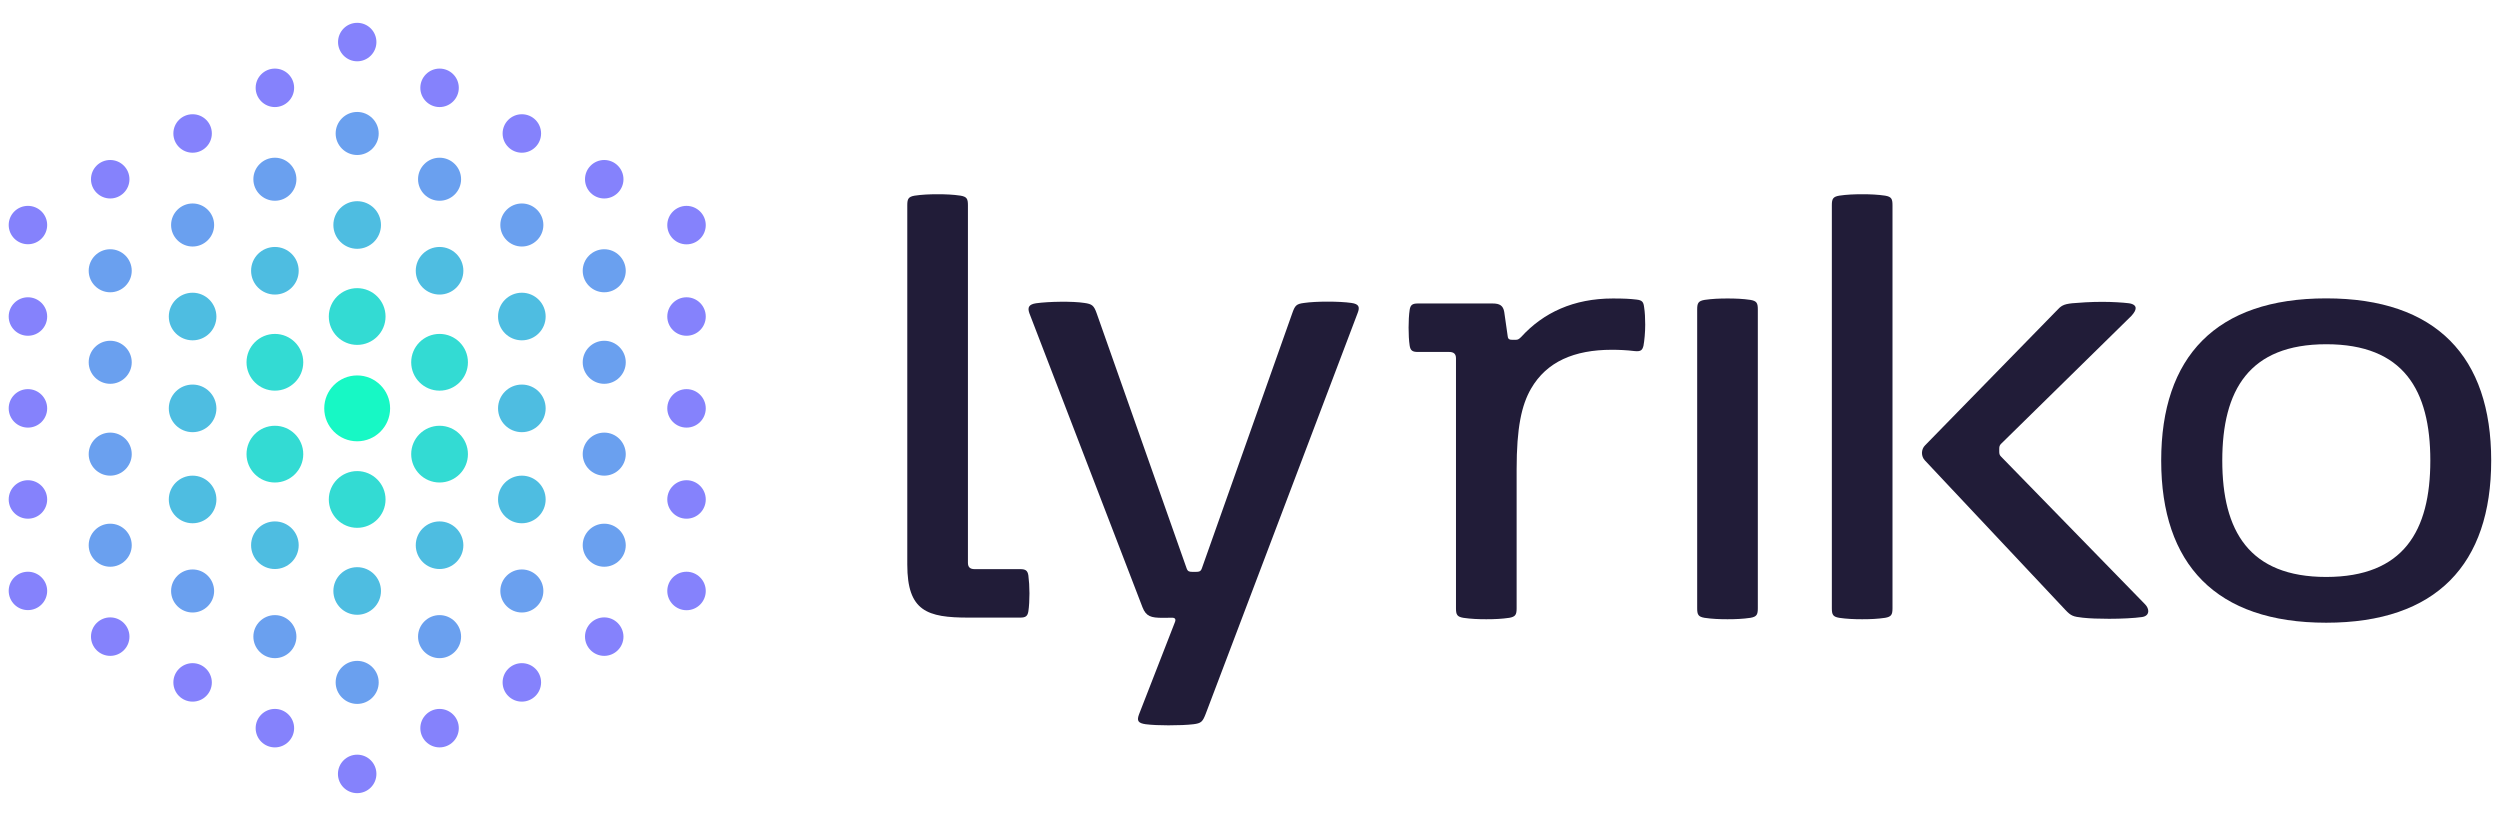 <?xml version="1.0" encoding="utf-8"?>
<!-- Generator: Adobe Illustrator 28.1.0, SVG Export Plug-In . SVG Version: 6.00 Build 0)  -->
<svg version="1.1" id="Livello_2_00000139977408657262512500000009947667184924770467_"
	 xmlns="http://www.w3.org/2000/svg" xmlns:xlink="http://www.w3.org/1999/xlink" x="0px" y="0px" viewBox="0 0 2300 750"
	 style="enable-background:new 0 0 2300 750;" xml:space="preserve">
<style type="text/css">
	.st0{fill:#211C38;}
	.st1{fill:#33DBD3;}
	.st2{fill:#17F8C5;}
	.st3{fill:#4EBDE1;}
	.st4{fill:#6AA0EF;}
	.st5{fill:#8582FC;}
</style>
<g>
	<path class="st0" d="M896.6,523.6h42c4.9,0,6.8,1.3,7.5,5.8c0.6,4.5,1,10.7,1,16.5s-0.3,12-1,16.5s-2.6,5.8-7.5,5.8h-47.5
		c-38,0-56.4-5.8-56.4-48.7V188.8c0-5.8,1-7.8,6.8-8.8c6.8-1,13.6-1.3,21.1-1.3s14.3,0.3,21.1,1.3c5.8,1,6.8,2.9,6.8,8.8v329
		C890.5,521.7,892.4,523.6,896.6,523.6z"/>
	<path class="st0" d="M1069.6,568.4c-10.7,0-15.2-1.3-18.5-9.7L947,288.1c-1.9-5.5-0.3-8.1,6.2-9.1c11.4-1.6,33.7-2,44.4-0.3
		c7.1,1,8.8,2.3,11.4,9.7l82.7,234.5c1,2.9,2.6,3.2,5.2,3.2h3.6c2.6,0,4.2-0.3,5.2-3.2l83.1-234.5c2.6-7.5,3.9-8.8,11-9.7
		c10.7-1.6,32.4-1.6,43.5,0c7.1,1,7.8,3.9,5.8,9.1l-139.8,368.8c-2.9,7.5-4.2,8.8-11.4,9.7c-5.8,0.7-13.9,1-23,1
		c-7.8,0-15.2-0.3-20.8-1c-7.1-1-8.4-3.2-6.2-9.1l33.1-85c1-2.6,0-3.9-2.6-3.9L1069.6,568.4L1069.6,568.4z"/>
	<path class="st0" d="M1482.9,321.8c-34.7,0-60,11-74.3,35.7c-8.8,15.2-13.3,36-13.3,74.3v127.8c0,5.8-1,7.8-6.8,8.8
		c-6.8,1-13.6,1.3-21.1,1.3s-14.3-0.3-21.1-1.3c-5.8-1-6.8-2.9-6.8-8.8v-230c0-3.9-2-5.8-6.2-5.8h-28.9c-4.9,0-6.8-1.3-7.5-5.8
		s-1-10.7-1-16.5s0.3-12,1-16.5s2.6-5.8,7.5-5.8h68.8c6.5,0,9.7,1.9,10.7,7.8l3.2,22.4c0.3,2.9,2,3.2,3.9,3.2h3.6
		c1.6,0,2.6-0.3,4.9-2.6c20.4-22.4,48.3-35.4,84.3-35.4c10.1,0,15.9,0.3,21.7,1c5.5,0.6,6.5,2.3,7.1,7.1c0.7,4.2,1,10.1,1,15.9
		c0,7.1-0.7,14.6-1.6,19.5c-1,3.9-2.3,5.5-8.1,4.9C1496.6,322.1,1489.4,321.8,1482.9,321.8z"/>
	<path class="st0" d="M1561.4,284.7c0-5.8,1-7.8,6.8-8.8c6.8-1,13.6-1.3,21.1-1.3s14.3,0.3,21.1,1.3c5.8,1,6.8,2.9,6.8,8.8v274.9
		c0,5.8-1,7.8-6.8,8.8c-6.8,1-13.6,1.3-21.1,1.3s-14.3-0.3-21.1-1.3c-5.8-1-6.8-2.9-6.8-8.8V284.7z"/>
	<path class="st0" d="M1685.3,188.8c0-5.8,1-7.8,6.8-8.8c6.8-1,13.6-1.3,21.1-1.3s14.3,0.3,21.1,1.3c5.8,1,6.8,2.9,6.8,8.8v370.8
		c0,5.8-1,7.8-6.8,8.8c-6.8,1-13.6,1.3-21.1,1.3s-14.3-0.3-21.1-1.3c-5.8-1-6.8-2.9-6.8-8.8V188.8z"/>
	<path class="st0" d="M1891.8,286.1c4.5-4.9,6.5-6.2,14.6-7.1c6.5-0.6,17.2-1.3,27.6-1.3c9.4,0,18.8,0.6,24.6,1.3
		c4.2,0.6,6.2,2.3,6.2,4.5c0,2-1.3,4.2-3.9,7.1l-120,117.8c-1.3,1.3-1.6,2.6-1.6,4.5v2.6c0,2,0.3,3.2,1.6,4.5l132.6,136
		c1.9,2,2.9,4.2,2.9,6.2c0,2.6-1.6,4.9-5.8,5.5c-7.1,1-18.8,1.6-30.2,1.6c-9.1,0-18.2-0.3-24.3-1c-8.8-1-10.7-1.6-15.9-7.1
		l-129.3-137.6c-1.8-1.9-2.7-4.4-2.7-6.9s1-5.2,2.9-7L1891.8,286.1z"/>
	<path class="st0" d="M1988.3,423.7c0-95.4,50.3-149.2,151.8-149.2s151.8,53.9,151.8,149.2s-50.3,149.2-151.8,149.2
		C2038.6,572.9,1988.3,519.1,1988.3,423.7z M2235.9,423.7c0-64.9-24.7-107-95.7-107s-95.7,42.2-95.7,107s24.7,107.1,95.7,107.1
		C2211.2,530.7,2235.9,488.6,2235.9,423.7z"/>
</g>
<g>
	<path class="st1" d="M404.4,307.2c-14.4,0-26.1,11.7-26.1,26.1s11.7,26.1,26.1,26.1s26.1-11.7,26.1-26.1
		C430.5,318.9,418.8,307.2,404.4,307.2z"/>
	<path class="st1" d="M328.6,317.3c14.4,0,26.1-11.7,26.1-26.1s-11.7-26.1-26.1-26.1s-26.1,11.7-26.1,26.1S314.2,317.3,328.6,317.3z
		"/>
	<path class="st1" d="M252.9,307.2c-14.4,0-26.1,11.7-26.1,26.1s11.7,26.1,26.1,26.1c14.4,0,26.1-11.7,26.1-26.1
		C279,318.9,267.3,307.2,252.9,307.2z"/>
	<path class="st1" d="M404.4,391.7c-14.4,0-26.1,11.7-26.1,26.1s11.7,26.1,26.1,26.1s26.1-11.7,26.1-26.1
		C430.5,403.4,418.8,391.7,404.4,391.7z"/>
	<path class="st2" d="M328.6,345.4c-16.7,0-30.3,13.6-30.3,30.3c0,16.7,13.6,30.3,30.3,30.3c16.7,0,30.3-13.6,30.3-30.3
		S345.3,345.4,328.6,345.4z"/>
	<path class="st1" d="M252.9,391.7c-14.4,0-26.1,11.7-26.1,26.1s11.7,26.1,26.1,26.1c14.4,0,26.1-11.7,26.1-26.1
		C279,403.4,267.3,391.7,252.9,391.7z"/>
	<path class="st1" d="M328.6,433.4c-14.4,0-26.1,11.7-26.1,26.1s11.7,26.1,26.1,26.1s26.1-11.7,26.1-26.1S343,433.4,328.6,433.4z"/>
	<path class="st3" d="M404.4,271c12.1,0,21.9-9.8,21.9-21.9s-9.8-21.9-21.9-21.9s-21.9,9.8-21.9,21.9
		C382.5,261.2,392.3,271,404.4,271z"/>
	<path class="st3" d="M328.6,228.9c12.1,0,21.9-9.8,21.9-21.9s-9.8-21.9-21.9-21.9s-21.9,9.8-21.9,21.9S316.6,228.9,328.6,228.9z"/>
	<path class="st3" d="M252.9,271c12.1,0,21.9-9.8,21.9-21.9s-9.8-21.9-21.9-21.9S231,237,231,249.1S240.8,271,252.9,271z"/>
	<path class="st3" d="M480.1,269.3c-12.1,0-21.9,9.8-21.9,21.9s9.8,21.9,21.9,21.9s21.9-9.8,21.9-21.9S492.2,269.3,480.1,269.3z"/>
	<path class="st3" d="M177.2,269.3c-12.1,0-21.9,9.8-21.9,21.9s9.8,21.9,21.9,21.9s21.9-9.8,21.9-21.9
		C199,279.1,189.2,269.3,177.2,269.3z"/>
	<path class="st3" d="M480.1,353.8c-12.1,0-21.9,9.8-21.9,21.9s9.8,21.9,21.9,21.9s21.9-9.8,21.9-21.9S492.2,353.8,480.1,353.8z"/>
	<path class="st3" d="M177.2,353.8c-12.1,0-21.9,9.8-21.9,21.9s9.8,21.9,21.9,21.9s21.9-9.8,21.9-21.9
		C199,363.6,189.2,353.8,177.2,353.8z"/>
	<path class="st3" d="M480.1,437.6c-12.1,0-21.9,9.8-21.9,21.9s9.8,21.9,21.9,21.9s21.9-9.8,21.9-21.9S492.2,437.6,480.1,437.6z"/>
	<path class="st3" d="M404.4,479.7c-12.1,0-21.9,9.8-21.9,21.9s9.8,21.9,21.9,21.9s21.9-9.8,21.9-21.9
		C426.2,489.5,416.4,479.7,404.4,479.7z"/>
	<path class="st3" d="M252.9,479.7c-12.1,0-21.9,9.8-21.9,21.9s9.8,21.9,21.9,21.9c12.1,0,21.9-9.8,21.9-21.9S265,479.7,252.9,479.7
		z"/>
	<path class="st3" d="M177.2,437.6c-12.1,0-21.9,9.8-21.9,21.9s9.8,21.9,21.9,21.9s21.9-9.8,21.9-21.9S189.2,437.6,177.2,437.6z"/>
	<path class="st3" d="M328.6,521.8c-12.1,0-21.9,9.8-21.9,21.9s9.8,21.9,21.9,21.9s21.9-9.8,21.9-21.9S340.7,521.8,328.6,521.8z"/>
	<path class="st4" d="M404.4,184.7c10.9,0,19.8-8.9,19.8-19.8s-8.9-19.8-19.8-19.8s-19.8,8.9-19.8,19.8S393.5,184.7,404.4,184.7z"/>
	<path class="st4" d="M328.6,142.6c10.9,0,19.8-8.9,19.8-19.8s-8.9-19.8-19.8-19.8s-19.8,8.9-19.8,19.8S317.7,142.6,328.6,142.6z"/>
	<path class="st4" d="M252.9,184.7c10.9,0,19.8-8.9,19.8-19.8s-8.9-19.8-19.8-19.8c-10.9,0-19.8,8.9-19.8,19.8
		S242,184.7,252.9,184.7z"/>
	<path class="st4" d="M555.9,229.3c-10.9,0-19.8,8.9-19.8,19.8c0,10.9,8.9,19.8,19.8,19.8c10.9,0,19.8-8.9,19.8-19.8
		C575.6,238.2,566.8,229.3,555.9,229.3z"/>
	<path class="st4" d="M480.1,226.8c10.9,0,19.8-8.9,19.8-19.8s-8.9-19.8-19.8-19.8s-19.8,8.9-19.8,19.8S469.2,226.8,480.1,226.8z"/>
	<path class="st4" d="M177.2,226.8c10.9,0,19.8-8.9,19.8-19.8s-8.9-19.8-19.8-19.8s-19.8,8.9-19.8,19.8
		C157.4,217.9,166.3,226.8,177.2,226.8z"/>
	<path class="st4" d="M101.4,229.3c-10.9,0-19.8,8.9-19.8,19.8c0,10.9,8.9,19.8,19.8,19.8s19.8-8.9,19.8-19.8
		C121.2,238.2,112.3,229.3,101.4,229.3z"/>
	<path class="st4" d="M555.9,313.5c-10.9,0-19.8,8.9-19.8,19.8s8.9,19.8,19.8,19.8c10.9,0,19.8-8.9,19.8-19.8
		S566.8,313.5,555.9,313.5z"/>
	<path class="st4" d="M101.4,313.5c-10.9,0-19.8,8.9-19.8,19.8s8.9,19.8,19.8,19.8s19.8-8.9,19.8-19.8S112.3,313.5,101.4,313.5z"/>
	<path class="st4" d="M555.9,398c-10.9,0-19.8,8.9-19.8,19.8s8.9,19.8,19.8,19.8c10.9,0,19.8-8.9,19.8-19.8
		C575.6,406.8,566.8,398,555.9,398z"/>
	<path class="st4" d="M101.4,398c-10.9,0-19.8,8.9-19.8,19.8s8.9,19.8,19.8,19.8s19.8-8.9,19.8-19.8
		C121.2,406.8,112.3,398,101.4,398z"/>
	<path class="st4" d="M555.9,481.8c-10.9,0-19.8,8.9-19.8,19.8c0,10.9,8.9,19.8,19.8,19.8c10.9,0,19.8-8.9,19.8-19.8
		C575.6,490.7,566.8,481.8,555.9,481.8z"/>
	<path class="st4" d="M101.4,481.8c-10.9,0-19.8,8.9-19.8,19.8c0,10.9,8.9,19.8,19.8,19.8s19.8-8.9,19.8-19.8
		C121.2,490.7,112.3,481.8,101.4,481.8z"/>
	<path class="st4" d="M480.1,523.9c-10.9,0-19.8,8.9-19.8,19.8c0,10.9,8.9,19.8,19.8,19.8s19.8-8.9,19.8-19.8
		C499.9,532.7,491,523.9,480.1,523.9z"/>
	<path class="st4" d="M404.4,565.9c-10.9,0-19.8,8.9-19.8,19.8c0,10.9,8.9,19.8,19.8,19.8s19.8-8.9,19.8-19.8
		C424.2,574.8,415.3,565.9,404.4,565.9z"/>
	<path class="st4" d="M252.9,565.9c-10.9,0-19.8,8.9-19.8,19.8c0,10.9,8.9,19.8,19.8,19.8c10.9,0,19.8-8.9,19.8-19.8
		C272.7,574.8,263.8,565.9,252.9,565.9z"/>
	<path class="st4" d="M177.2,523.9c-10.9,0-19.8,8.9-19.8,19.8c0,10.9,8.9,19.8,19.8,19.8s19.8-8.9,19.8-19.8
		C196.9,532.7,188.1,523.9,177.2,523.9z"/>
	<path class="st4" d="M328.6,608c-10.9,0-19.8,8.9-19.8,19.8s8.9,19.8,19.8,19.8s19.8-8.9,19.8-19.8S339.5,608,328.6,608z"/>
	<path class="st5" d="M555.9,182.6c9.7,0,17.7-7.9,17.7-17.7c0-9.7-7.9-17.7-17.7-17.7c-9.7,0-17.7,7.9-17.7,17.7
		C538.2,174.7,546.1,182.6,555.9,182.6z"/>
	<path class="st5" d="M480.1,140.5c9.7,0,17.7-7.9,17.7-17.7s-7.9-17.7-17.7-17.7c-9.7,0-17.7,7.9-17.7,17.7
		S470.4,140.5,480.1,140.5z"/>
	<path class="st5" d="M404.4,98.5c9.7,0,17.7-7.9,17.7-17.7s-7.9-17.7-17.7-17.7c-9.7,0-17.7,7.9-17.7,17.7
		C386.7,90.5,394.6,98.5,404.4,98.5z"/>
	<path class="st5" d="M328.6,56.4c9.7,0,17.7-7.9,17.7-17.7S338.4,21,328.6,21S311,29,311,38.7S318.9,56.4,328.6,56.4z"/>
	<path class="st5" d="M252.9,98.5c9.7,0,17.7-7.9,17.7-17.7s-7.9-17.7-17.7-17.7c-9.7,0-17.7,7.9-17.7,17.7S243.2,98.5,252.9,98.5z"
		/>
	<path class="st5" d="M177.2,140.5c9.7,0,17.7-7.9,17.7-17.7s-7.9-17.7-17.7-17.7s-17.7,7.9-17.7,17.7S167.4,140.5,177.2,140.5z"/>
	<path class="st5" d="M101.4,182.6c9.7,0,17.7-7.9,17.7-17.7c0-9.7-7.9-17.7-17.7-17.7s-17.7,7.9-17.7,17.7
		C83.7,174.7,91.7,182.6,101.4,182.6z"/>
	<path class="st5" d="M631.6,189.4c-9.7,0-17.7,7.9-17.7,17.7s7.9,17.7,17.7,17.7s17.7-7.9,17.7-17.7S641.3,189.4,631.6,189.4z"/>
	<path class="st5" d="M25.7,189.4C15.9,189.4,8,197.3,8,207s7.9,17.7,17.7,17.7s17.7-7.9,17.7-17.7S35.4,189.4,25.7,189.4z"/>
	<path class="st5" d="M631.6,273.5c-9.7,0-17.7,7.9-17.7,17.7s7.9,17.7,17.7,17.7s17.7-7.9,17.7-17.7S641.3,273.5,631.6,273.5z"/>
	<path class="st5" d="M25.7,273.5C16,273.5,8,281.4,8,291.2s7.9,17.7,17.7,17.7s17.7-7.9,17.7-17.7S35.4,273.5,25.7,273.5z"/>
	<path class="st5" d="M631.6,358c-9.7,0-17.7,7.9-17.7,17.7c0,9.7,7.9,17.7,17.7,17.7s17.7-7.9,17.7-17.7S641.3,358,631.6,358z"/>
	<path class="st5" d="M25.7,358C15.9,358,8,365.9,8,375.7c0,9.7,7.9,17.7,17.7,17.7s17.7-7.9,17.7-17.7S35.4,358,25.7,358z"/>
	<path class="st5" d="M631.6,441.8c-9.7,0-17.7,7.9-17.7,17.7c0,9.7,7.9,17.7,17.7,17.7s17.7-7.9,17.7-17.7
		C649.3,449.7,641.3,441.8,631.6,441.8z"/>
	<path class="st5" d="M25.7,441.8C16,441.8,8,449.7,8,459.5c0,9.7,7.9,17.7,17.7,17.7s17.7-7.9,17.7-17.7
		C43.4,449.7,35.4,441.8,25.7,441.8z"/>
	<path class="st5" d="M631.6,526c-9.7,0-17.7,7.9-17.7,17.7c0,9.7,7.9,17.7,17.7,17.7s17.7-7.9,17.7-17.7S641.3,526,631.6,526z"/>
	<path class="st5" d="M555.9,568c-9.7,0-17.7,7.9-17.7,17.7c0,9.7,7.9,17.7,17.7,17.7c9.7,0,17.7-7.9,17.7-17.7
		C573.5,576,565.6,568,555.9,568z"/>
	<path class="st5" d="M25.7,526C15.9,526,8,533.9,8,543.6c0,9.7,7.9,17.7,17.7,17.7s17.7-7.9,17.7-17.7
		C43.4,533.9,35.4,526,25.7,526z"/>
	<path class="st5" d="M101.4,568c-9.7,0-17.7,7.9-17.7,17.7c0,9.7,7.9,17.7,17.7,17.7s17.7-7.9,17.7-17.7
		C119.1,576,111.2,568,101.4,568z"/>
	<path class="st5" d="M480.1,610.1c-9.7,0-17.7,7.9-17.7,17.7s7.9,17.7,17.7,17.7c9.7,0,17.7-7.9,17.7-17.7S489.9,610.1,480.1,610.1
		z"/>
	<path class="st5" d="M404.4,652.2c-9.7,0-17.7,7.9-17.7,17.7s7.9,17.7,17.7,17.7c9.7,0,17.7-7.9,17.7-17.7S414.1,652.2,404.4,652.2
		z"/>
	<path class="st5" d="M252.9,652.2c-9.7,0-17.7,7.9-17.7,17.7s7.9,17.7,17.7,17.7c9.7,0,17.7-7.9,17.7-17.7
		C270.6,660.1,262.6,652.2,252.9,652.2z"/>
	<path class="st5" d="M177.2,610.1c-9.7,0-17.7,7.9-17.7,17.7s7.9,17.7,17.7,17.7s17.7-7.9,17.7-17.7
		C194.8,618.1,186.9,610.1,177.2,610.1z"/>
	<path class="st5" d="M328.6,694.3c-9.7,0-17.7,7.9-17.7,17.7s7.9,17.7,17.7,17.7s17.7-7.9,17.7-17.7S338.4,694.3,328.6,694.3z"/>
</g>
</svg>
